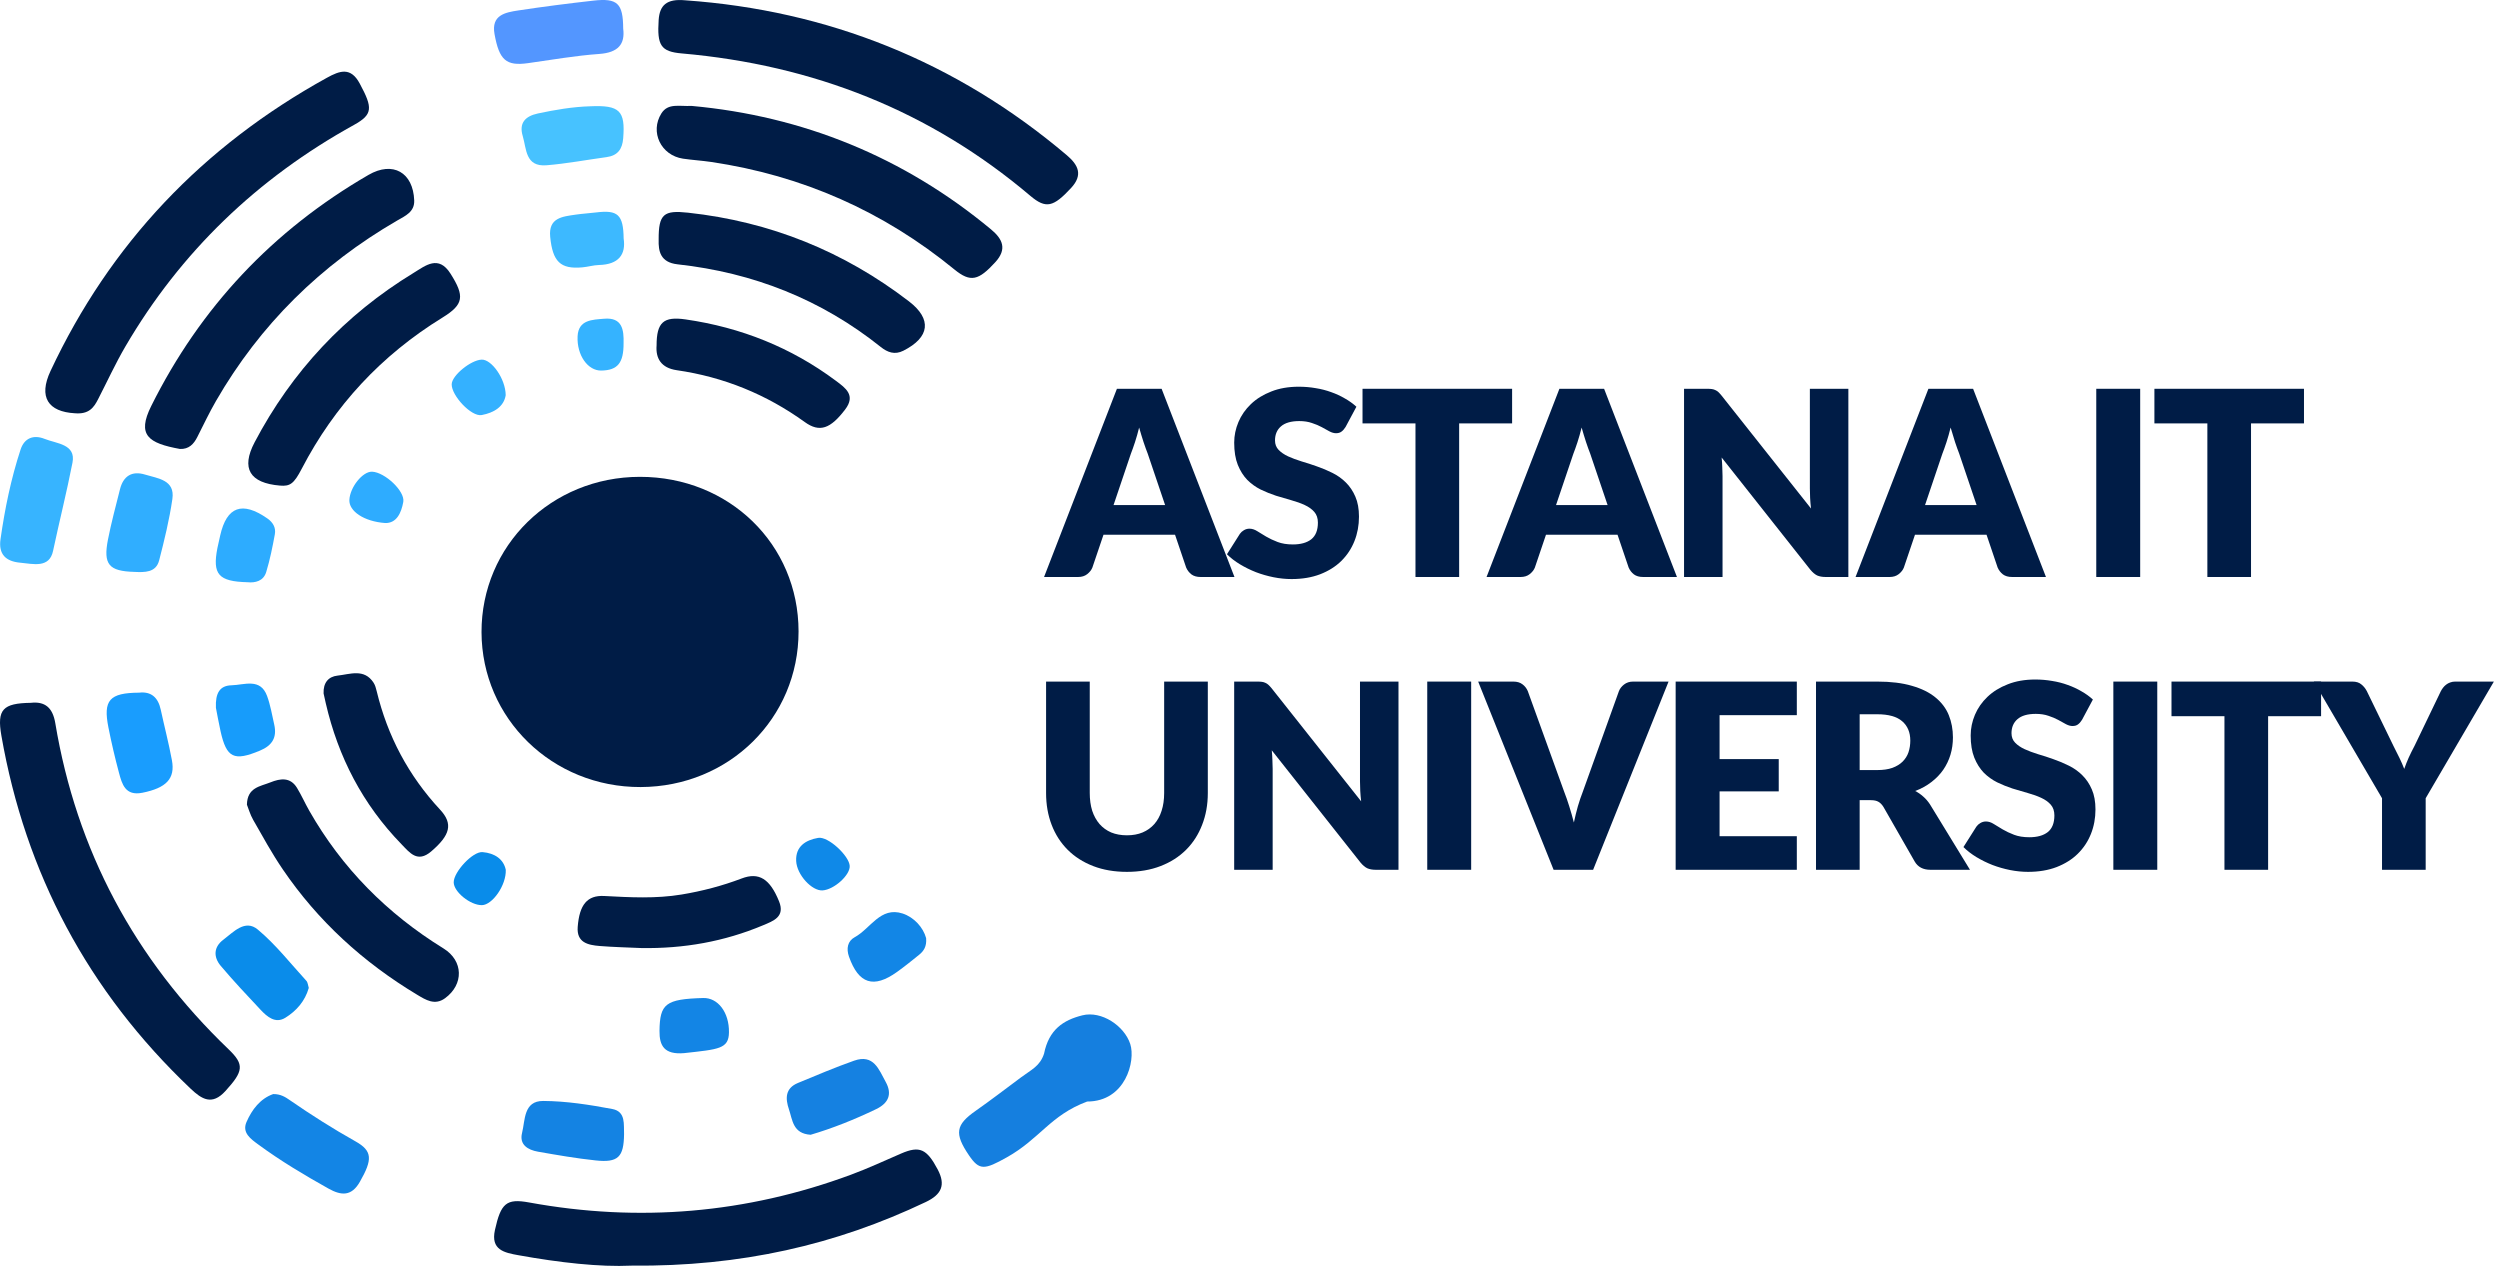 <?xml version="1.0" encoding="UTF-8"?> <svg xmlns="http://www.w3.org/2000/svg" width="261" height="133" viewBox="0 0 261 133" fill="none"><path d="M37.099 119.151C34.753 117.835 32.493 116.399 30.285 114.875C29.803 114.538 29.308 114.213 28.521 114.221C27.179 114.693 26.305 115.831 25.735 117.139C25.245 118.265 26.178 118.907 26.978 119.496C29.296 121.202 31.769 122.673 34.29 124.086C35.639 124.84 36.699 124.906 37.57 123.381C38.903 121.044 38.899 120.161 37.099 119.151Z" fill="#1385E5"></path><path d="M113 106C111 106.5 109.5 107.5 109 110C108.577 111.308 107.671 111.674 106.603 112.471C105.028 113.64 103.477 114.836 101.87 115.962C99.773 117.429 99.611 118.331 101.158 120.614C102.25 122.224 102.777 122.131 105.111 120.827C108.585 118.88 109.634 116.444 113.5 115C117.5 115 118.574 110.769 118 109C117.381 107.093 115 105.5 113 106Z" fill="#157FDF"></path><path d="M94.08 120.428C92.335 121.183 90.606 121.988 88.825 122.646C77.909 126.683 66.711 127.635 55.236 125.537C52.858 125.1 52.289 125.626 51.672 128.409C51.209 130.498 52.653 130.781 54.144 131.048C58.362 131.81 62.608 132.294 65.931 132.132C77.37 132.24 87.262 129.961 96.659 125.487C98.302 124.701 98.752 123.714 97.898 122.096C96.758 119.945 96.014 119.592 94.08 120.428Z" fill="#001C46"></path><path d="M82.368 115.823C82.744 116.937 82.771 118.35 84.631 118.47C86.906 117.8 89.217 116.879 91.464 115.796C92.77 115.169 93.17 114.221 92.465 112.947C91.757 111.67 91.219 110.006 89.161 110.737C87.183 111.438 85.248 112.255 83.309 113.06C81.956 113.617 81.984 114.693 82.368 115.823Z" fill="#1581E1"></path><path d="M56.716 114.94C54.647 114.929 54.837 116.945 54.501 118.288C54.2 119.503 55.102 120.049 56.162 120.235C58.16 120.587 60.167 120.935 62.184 121.148C64.527 121.4 65.124 120.808 65.152 118.404C65.097 117.429 65.37 116.051 63.925 115.78C61.551 115.335 59.122 114.952 56.716 114.94Z" fill="#1483E3"></path><path d="M68.852 107.622C68.832 109.197 69.37 110.114 71.404 109.948C75.044 109.545 76.081 109.511 76.104 107.773C76.132 105.691 74.949 104.147 73.41 104.193C69.489 104.305 68.887 104.789 68.852 107.622Z" fill="#1385E5"></path><path d="M95.963 99.673C96.434 99.29 96.762 98.817 96.687 97.939C96.382 96.813 95.417 95.756 94.23 95.369C91.915 94.618 90.883 96.948 89.241 97.838C88.485 98.249 88.338 99.03 88.635 99.878C89.64 102.715 91.199 103.225 93.648 101.472C94.444 100.903 95.203 100.288 95.963 99.673Z" fill="#1286E6"></path><path d="M85.873 92.958C87.076 92.884 88.77 91.352 88.71 90.396C88.643 89.335 86.455 87.292 85.418 87.474C84.105 87.702 83.048 88.368 83.12 89.889C83.187 91.329 84.766 93.031 85.873 92.958Z" fill="#0F89E8"></path><path d="M81.331 94.096C80.385 91.766 79.246 91.019 77.43 91.712C75.392 92.486 73.307 93.031 71.158 93.388C68.472 93.833 65.785 93.686 63.087 93.542C61.294 93.446 60.491 94.463 60.313 96.762C60.186 98.403 61.369 98.663 62.612 98.763C64.052 98.879 65.5 98.91 66.948 98.976C71.36 99.05 75.606 98.306 79.661 96.6C80.742 96.147 81.988 95.713 81.331 94.096Z" fill="#001C46"></path><path d="M50.378 88.96C49.349 88.875 47.363 91.034 47.367 92.114C47.367 93.109 49.104 94.514 50.314 94.498C51.395 94.479 52.862 92.436 52.803 90.81C52.57 89.692 51.648 89.069 50.378 88.96Z" fill="#098CEA"></path><path d="M33.783 72.396C33.846 72.674 33.926 73.05 34.013 73.429C35.306 79.018 37.855 83.96 41.906 88.128C42.769 89.014 43.576 90.121 45.016 88.89C46.999 87.195 47.327 86.015 45.95 84.533C42.638 80.968 40.462 76.847 39.331 72.175C39.255 71.862 39.172 71.533 38.998 71.27C38.017 69.768 36.541 70.395 35.235 70.534C34.282 70.639 33.736 71.285 33.783 72.396Z" fill="#001C46"></path><path d="M46.314 99.026C40.403 95.377 35.694 90.62 32.291 84.645C31.84 83.855 31.476 83.023 31.006 82.253C30.309 81.115 29.276 81.258 28.228 81.68C27.175 82.106 25.81 82.199 25.779 84.01C25.941 84.409 26.115 85.04 26.431 85.593C27.425 87.335 28.39 89.099 29.518 90.756C33.186 96.147 37.918 100.47 43.552 103.852C44.447 104.387 45.392 104.998 46.461 104.216C48.439 102.773 48.383 100.307 46.314 99.026Z" fill="#001C46"></path><path d="M28.631 75.651C28.402 74.648 28.236 73.623 27.884 72.663C27.183 70.751 25.517 71.51 24.168 71.544C22.946 71.575 22.475 72.357 22.542 73.894C22.653 74.447 22.815 75.395 23.025 76.336C23.65 79.145 24.433 79.49 27.124 78.371C28.442 77.826 28.928 76.974 28.631 75.651Z" fill="#179CFB"></path><path d="M16.781 74.087C16.508 72.814 15.78 72.168 14.522 72.314C11.42 72.334 10.751 73.096 11.321 75.956C11.633 77.535 12.001 79.107 12.417 80.662C12.737 81.866 13.078 83.12 14.862 82.764C17.359 82.265 18.308 81.289 17.948 79.37C17.62 77.597 17.161 75.852 16.781 74.087Z" fill="#199DFE"></path><path d="M23.037 100.826C24.37 102.409 25.794 103.918 27.211 105.428C27.895 106.155 28.75 106.891 29.779 106.26C30.942 105.548 31.848 104.51 32.236 103.14C32.149 102.869 32.141 102.568 31.983 102.397C30.325 100.582 28.794 98.616 26.918 97.049C25.585 95.93 24.37 97.316 23.314 98.109C22.297 98.868 22.273 99.913 23.037 100.826Z" fill="#0A8CEA"></path><path d="M5.77 75.484C5.5 73.89 4.709 73.205 3.21 73.375C0.297 73.421 -0.332 74.06 0.143 76.796C2.652 91.162 9.184 103.481 19.895 113.652C21.066 114.762 22.135 115.444 23.535 113.903C25.415 111.837 25.537 111.148 23.86 109.542C14.031 100.114 7.985 88.767 5.77 75.484Z" fill="#001C46"></path><path d="M71.174 5.578C84.912 6.781 97.103 11.576 107.568 20.447C109.21 21.836 109.982 21.604 111.814 19.634C113.092 18.26 112.577 17.223 111.367 16.197C99.813 6.41 86.384 1.073 71.534 0.032C69.591 -0.154 68.867 0.554 68.764 2.087C68.594 4.718 68.97 5.388 71.174 5.578Z" fill="#001C46"></path><path d="M70.648 38.648C75.57 39.36 80.01 41.175 84.018 44.062C85.585 45.193 86.712 44.751 88.24 42.743C89.359 41.264 88.279 40.51 87.262 39.751C82.605 36.279 77.359 34.182 71.57 33.346C69.279 33.017 68.547 33.636 68.547 36.074C68.444 37.41 69.018 38.412 70.648 38.648Z" fill="#001C46"></path><path d="M94.899 31.465C88.105 26.248 80.429 23.14 71.831 22.204C69.295 21.929 68.749 22.343 68.764 25.025C68.729 26.217 68.935 27.394 70.735 27.595C78.656 28.462 85.755 31.276 91.947 36.221C92.651 36.783 93.403 37.073 94.309 36.616C97.079 35.219 97.312 33.319 94.899 31.465Z" fill="#001C46"></path><path d="M103.908 27.374C105.162 26.004 104.684 24.959 103.457 23.942C94.341 16.379 83.82 12.118 72.207 11.058C70.905 11.123 69.75 10.736 69.049 11.839C67.831 13.778 69.002 16.221 71.309 16.565C72.286 16.708 73.271 16.766 74.249 16.909C83.784 18.322 92.24 22.076 99.639 28.133C101.332 29.515 102.163 29.282 103.908 27.374Z" fill="#001C46"></path><path d="M55.13 6.592C57.607 6.243 60.076 5.81 62.568 5.632C64.555 5.492 65.271 4.587 65.061 2.985C65.049 0.337 64.456 -0.216 61.951 0.066C59.336 0.361 56.724 0.693 54.125 1.088C52.736 1.297 51.272 1.572 51.628 3.553C52.119 6.286 52.843 6.913 55.13 6.592Z" fill="#5396FF"></path><path d="M61.615 11.096C59.767 11.151 57.955 11.464 56.151 11.847C54.821 12.134 54.168 12.85 54.572 14.196C54.975 15.539 54.829 17.436 57.06 17.254C59.154 17.084 61.227 16.689 63.312 16.406C64.491 16.248 64.97 15.57 65.061 14.444C65.294 11.565 64.697 10.957 61.615 11.096Z" fill="#47C2FF"></path><path d="M62.248 22.177C61.532 22.266 60.808 22.304 60.095 22.409C58.707 22.614 57.246 22.73 57.44 24.723C57.694 27.312 58.501 28.121 60.792 27.912C61.381 27.862 61.959 27.68 62.545 27.665C64.602 27.614 65.358 26.55 65.109 24.901C65.077 22.405 64.495 21.902 62.248 22.177Z" fill="#3DB9FF"></path><path d="M65.101 35.838C65.14 34.43 64.97 33.11 63.063 33.276C61.86 33.381 60.388 33.369 60.301 35.103C60.206 37.088 61.377 38.718 62.778 38.687C64.487 38.656 65.109 37.889 65.101 35.838Z" fill="#35B3FF"></path><path d="M47.157 40.103C47.113 41.276 49.206 43.54 50.294 43.331C51.557 43.095 52.605 42.464 52.795 41.257C52.779 39.534 51.311 37.502 50.283 37.545C49.143 37.595 47.193 39.19 47.157 40.103Z" fill="#34B1FF"></path><path d="M27.911 54.125C25.292 52.302 23.674 52.875 22.989 55.901C22.89 56.342 22.784 56.78 22.696 57.221C22.166 59.961 22.799 60.708 25.838 60.785C26.641 60.867 27.504 60.673 27.793 59.721C28.184 58.432 28.453 57.101 28.695 55.773C28.814 55.108 28.521 54.551 27.911 54.125Z" fill="#2DACFF"></path><path d="M15.159 49.55C13.754 49.117 12.864 49.717 12.524 51.087C12.085 52.836 11.614 54.578 11.269 56.342C10.763 58.939 11.368 59.632 14.027 59.706C15.115 59.756 16.279 59.791 16.615 58.506C17.161 56.389 17.683 54.252 17.996 52.097C18.289 50.104 16.492 49.957 15.159 49.55Z" fill="#30AEFF"></path><path d="M2.11 58.746C3.459 58.87 5.152 59.353 5.54 57.515C6.193 54.438 6.965 51.385 7.566 48.308C7.95 46.357 5.908 46.323 4.658 45.819C3.49 45.351 2.537 45.742 2.149 46.93C1.144 49.992 0.503 53.134 0.052 56.3C-0.169 57.859 0.594 58.61 2.11 58.746Z" fill="#37B4FF"></path><path d="M7.815 43.145C9.295 43.273 9.801 42.534 10.233 41.694C11.182 39.852 12.045 37.963 13.089 36.175C18.855 26.314 26.843 18.632 36.953 13.043C38.931 11.948 38.931 11.274 37.558 8.724C36.62 6.975 35.489 7.369 34.135 8.116C21.145 15.284 11.491 25.466 5.275 38.729C3.993 41.465 5.03 42.99 7.815 43.145Z" fill="#001C46"></path><path d="M15.792 42.379C14.265 45.44 15.487 46.268 18.787 46.872C19.717 46.907 20.224 46.369 20.599 45.626C21.244 44.353 21.854 43.064 22.566 41.833C27.144 33.911 33.467 27.657 41.467 23.024C42.314 22.533 43.287 22.13 43.244 20.93C43.137 17.993 41.012 16.789 38.472 18.26C28.442 24.073 20.908 32.115 15.792 42.379Z" fill="#001C46"></path><path d="M26.578 46.183C25.149 48.904 26.067 50.433 29.229 50.696C30.281 50.785 30.677 50.518 31.5 48.939C34.919 42.356 39.805 37.088 46.199 33.152C48.423 31.782 48.526 30.927 47.034 28.57C45.776 26.585 44.427 27.73 43.188 28.485C35.983 32.874 30.459 38.803 26.578 46.183Z" fill="#001C46"></path><path d="M42.104 52.395C42.298 51.284 40.181 49.303 38.852 49.245C37.867 49.202 36.533 50.862 36.474 52.201C36.426 53.351 37.969 54.442 40.217 54.605C41.38 54.632 41.891 53.591 42.104 52.395Z" fill="#2EACFF"></path><path d="M50.271 65.999C50.294 75.016 57.67 82.199 66.885 82.168C76.112 82.141 83.381 74.977 83.369 65.913C83.361 56.826 76.12 49.775 66.802 49.782C57.567 49.79 50.251 56.965 50.271 65.999Z" fill="#001C46"></path><path d="M121.636 52.726L119.816 47.345C119.681 47.004 119.537 46.604 119.384 46.145C119.231 45.678 119.079 45.174 118.926 44.635C118.791 45.183 118.647 45.691 118.494 46.159C118.341 46.626 118.197 47.031 118.063 47.372L116.255 52.726H121.636ZM128.878 60.238H125.345C124.949 60.238 124.63 60.148 124.388 59.968C124.145 59.779 123.961 59.541 123.835 59.254L122.675 55.828H115.204L114.044 59.254C113.945 59.505 113.765 59.734 113.504 59.941C113.253 60.139 112.938 60.238 112.56 60.238H109L116.606 40.589H121.272L128.878 60.238Z" fill="#001C46"></path><path d="M140.475 44.581C140.34 44.797 140.196 44.958 140.043 45.066C139.899 45.174 139.711 45.228 139.477 45.228C139.27 45.228 139.045 45.165 138.802 45.039C138.569 44.904 138.299 44.756 137.993 44.594C137.697 44.432 137.355 44.288 136.968 44.163C136.582 44.028 136.141 43.96 135.647 43.96C134.793 43.96 134.154 44.145 133.732 44.513C133.318 44.873 133.111 45.363 133.111 45.983C133.111 46.379 133.237 46.707 133.489 46.968C133.741 47.228 134.069 47.453 134.473 47.642C134.887 47.831 135.355 48.006 135.876 48.168C136.406 48.321 136.946 48.496 137.494 48.694C138.043 48.883 138.578 49.108 139.099 49.368C139.63 49.629 140.097 49.962 140.502 50.366C140.915 50.771 141.248 51.265 141.5 51.85C141.751 52.425 141.877 53.122 141.877 53.94C141.877 54.848 141.72 55.698 141.405 56.489C141.091 57.28 140.632 57.972 140.03 58.566C139.436 59.15 138.699 59.613 137.818 59.955C136.946 60.287 135.952 60.454 134.838 60.454C134.226 60.454 133.601 60.391 132.963 60.265C132.334 60.139 131.722 59.964 131.129 59.739C130.536 59.505 129.978 59.231 129.457 58.916C128.935 58.602 128.481 58.251 128.095 57.864L129.443 55.734C129.551 55.581 129.69 55.455 129.861 55.356C130.041 55.248 130.234 55.194 130.441 55.194C130.711 55.194 130.981 55.28 131.25 55.45C131.529 55.621 131.839 55.81 132.181 56.017C132.531 56.224 132.932 56.412 133.381 56.583C133.831 56.754 134.361 56.84 134.972 56.84C135.8 56.84 136.442 56.66 136.901 56.3C137.359 55.931 137.589 55.352 137.589 54.56C137.589 54.102 137.463 53.729 137.211 53.441C136.959 53.153 136.627 52.915 136.213 52.726C135.809 52.537 135.346 52.371 134.824 52.227C134.303 52.083 133.768 51.926 133.219 51.755C132.671 51.575 132.136 51.36 131.614 51.108C131.093 50.847 130.625 50.51 130.212 50.096C129.807 49.674 129.479 49.153 129.227 48.532C128.976 47.903 128.85 47.13 128.85 46.212C128.85 45.475 128.998 44.756 129.295 44.055C129.591 43.353 130.028 42.729 130.603 42.18C131.178 41.632 131.884 41.196 132.72 40.872C133.556 40.539 134.514 40.373 135.593 40.373C136.195 40.373 136.78 40.422 137.346 40.521C137.921 40.611 138.465 40.751 138.978 40.94C139.49 41.119 139.967 41.34 140.407 41.6C140.857 41.852 141.257 42.14 141.608 42.463L140.475 44.581Z" fill="#001C46"></path><path d="M157.864 44.203H152.335V60.238H147.776V44.203H142.247V40.589H157.864V44.203Z" fill="#001C46"></path><path d="M167.832 52.726L166.012 47.345C165.877 47.004 165.733 46.604 165.58 46.145C165.427 45.678 165.275 45.174 165.122 44.635C164.987 45.183 164.843 45.691 164.69 46.159C164.537 46.626 164.393 47.031 164.259 47.372L162.451 52.726H167.832ZM175.074 60.238H171.541C171.145 60.238 170.826 60.148 170.584 59.968C170.341 59.779 170.156 59.541 170.031 59.254L168.871 55.828H161.4L160.24 59.254C160.141 59.505 159.961 59.734 159.7 59.941C159.449 60.139 159.134 60.238 158.756 60.238H155.196L162.802 40.589H167.468L175.074 60.238Z" fill="#001C46"></path><path d="M192.969 40.589V60.238H190.595C190.244 60.238 189.948 60.184 189.705 60.076C189.471 59.959 189.238 59.761 189.004 59.483L179.739 47.763C179.775 48.114 179.797 48.456 179.806 48.788C179.824 49.112 179.833 49.418 179.833 49.705V60.238H175.814V40.589H178.215C178.413 40.589 178.579 40.598 178.714 40.616C178.849 40.634 178.97 40.67 179.078 40.724C179.186 40.769 179.289 40.836 179.388 40.926C179.487 41.016 179.6 41.137 179.725 41.29L189.071 53.09C189.026 52.713 188.995 52.349 188.977 51.998C188.959 51.638 188.95 51.301 188.95 50.987V40.589H192.969Z" fill="#001C46"></path><path d="M206.356 52.726L204.535 47.345C204.401 47.004 204.257 46.604 204.104 46.145C203.951 45.678 203.798 45.174 203.645 44.635C203.511 45.183 203.367 45.691 203.214 46.159C203.061 46.626 202.917 47.031 202.782 47.372L200.975 52.726H206.356ZM213.598 60.238H210.065C209.669 60.238 209.35 60.148 209.107 59.968C208.864 59.779 208.68 59.541 208.554 59.254L207.395 55.828H199.923L198.763 59.254C198.665 59.505 198.485 59.734 198.224 59.941C197.972 60.139 197.658 60.238 197.28 60.238H193.72L201.326 40.589H205.992L213.598 60.238Z" fill="#001C46"></path><path d="M223.435 60.238H218.85V40.589H223.435V60.238Z" fill="#001C46"></path><path d="M240.536 44.203H235.007V60.238H230.449V44.203H224.92V40.589H240.536V44.203Z" fill="#001C46"></path><path d="M117.654 87.206C118.265 87.206 118.809 87.107 119.285 86.909C119.771 86.702 120.18 86.41 120.513 86.032C120.845 85.655 121.097 85.196 121.268 84.657C121.448 84.108 121.538 83.488 121.538 82.796V71.157H126.096V82.796C126.096 84 125.898 85.106 125.502 86.113C125.116 87.12 124.558 87.988 123.83 88.716C123.102 89.444 122.216 90.011 121.173 90.415C120.13 90.82 118.957 91.022 117.654 91.022C116.341 91.022 115.163 90.82 114.12 90.415C113.077 90.011 112.192 89.444 111.463 88.716C110.735 87.988 110.178 87.12 109.791 86.113C109.405 85.106 109.211 84 109.211 82.796V71.157H113.77V82.782C113.77 83.474 113.855 84.095 114.026 84.643C114.206 85.183 114.462 85.646 114.794 86.032C115.127 86.41 115.532 86.702 116.008 86.909C116.494 87.107 117.042 87.206 117.654 87.206Z" fill="#001C46"></path><path d="M146.002 71.157V90.806H143.628C143.278 90.806 142.981 90.752 142.738 90.644C142.504 90.528 142.271 90.33 142.037 90.051L132.772 78.332C132.808 78.682 132.83 79.024 132.839 79.357C132.857 79.68 132.866 79.986 132.866 80.274V90.806H128.848V71.157H131.248C131.446 71.157 131.612 71.166 131.747 71.184C131.882 71.202 132.003 71.238 132.111 71.292C132.219 71.337 132.322 71.404 132.421 71.494C132.52 71.584 132.633 71.706 132.759 71.858L142.104 83.659C142.059 83.281 142.028 82.917 142.01 82.566C141.992 82.207 141.983 81.87 141.983 81.555V71.157H146.002Z" fill="#001C46"></path><path d="M153.59 90.806H149.005V71.157H153.59V90.806Z" fill="#001C46"></path><path d="M174.198 71.157L166.322 90.806H162.196L154.32 71.157H157.988C158.384 71.157 158.703 71.252 158.945 71.44C159.188 71.62 159.373 71.854 159.498 72.142L163.301 82.661C163.481 83.119 163.657 83.623 163.827 84.171C163.998 84.711 164.16 85.277 164.313 85.87C164.439 85.277 164.578 84.711 164.731 84.171C164.893 83.623 165.064 83.119 165.243 82.661L169.02 72.142C169.118 71.89 169.294 71.665 169.545 71.467C169.806 71.261 170.125 71.157 170.503 71.157H174.198Z" fill="#001C46"></path><path d="M179.523 74.663V79.249H185.7V82.62H179.523V87.3H187.588V90.806H174.938V71.157H187.588V74.663H179.523Z" fill="#001C46"></path><path d="M195.983 80.395C196.603 80.395 197.129 80.319 197.561 80.166C198.001 80.004 198.361 79.784 198.64 79.505C198.918 79.226 199.121 78.903 199.247 78.534C199.372 78.156 199.435 77.752 199.435 77.32C199.435 76.457 199.152 75.783 198.586 75.297C198.028 74.812 197.161 74.569 195.983 74.569H194.149V80.395H195.983ZM205.666 90.806H201.539C200.775 90.806 200.227 90.519 199.894 89.943L196.63 84.239C196.477 83.996 196.307 83.821 196.118 83.713C195.929 83.596 195.659 83.537 195.309 83.537H194.149V90.806H189.591V71.157H195.983C197.403 71.157 198.613 71.305 199.611 71.602C200.618 71.89 201.436 72.294 202.065 72.816C202.703 73.337 203.167 73.953 203.454 74.663C203.742 75.374 203.886 76.147 203.886 76.983C203.886 77.621 203.8 78.224 203.63 78.79C203.459 79.357 203.207 79.883 202.874 80.368C202.542 80.845 202.128 81.272 201.634 81.649C201.148 82.027 200.586 82.337 199.948 82.58C200.245 82.733 200.523 82.926 200.784 83.16C201.045 83.385 201.278 83.654 201.485 83.969L205.666 90.806Z" fill="#001C46"></path><path d="M217.364 75.149C217.23 75.365 217.086 75.527 216.933 75.635C216.789 75.742 216.6 75.796 216.366 75.796C216.16 75.796 215.935 75.733 215.692 75.608C215.458 75.473 215.189 75.324 214.883 75.162C214.586 75.001 214.245 74.857 213.858 74.731C213.471 74.596 213.031 74.529 212.536 74.529C211.682 74.529 211.044 74.713 210.621 75.082C210.208 75.441 210.001 75.931 210.001 76.552C210.001 76.947 210.127 77.275 210.379 77.536C210.63 77.797 210.959 78.022 211.363 78.21C211.777 78.399 212.244 78.575 212.766 78.736C213.296 78.889 213.836 79.064 214.384 79.262C214.932 79.451 215.467 79.676 215.989 79.937C216.519 80.197 216.987 80.53 217.391 80.934C217.805 81.339 218.138 81.834 218.389 82.418C218.641 82.993 218.767 83.69 218.767 84.508C218.767 85.416 218.61 86.266 218.295 87.057C217.98 87.848 217.522 88.541 216.919 89.134C216.326 89.718 215.589 90.181 214.708 90.523C213.836 90.856 212.842 91.022 211.727 91.022C211.116 91.022 210.491 90.959 209.853 90.833C209.223 90.707 208.612 90.532 208.019 90.307C207.425 90.074 206.868 89.799 206.346 89.485C205.825 89.17 205.371 88.819 204.984 88.433L206.333 86.302C206.441 86.149 206.58 86.023 206.751 85.924C206.931 85.817 207.124 85.763 207.331 85.763C207.601 85.763 207.87 85.848 208.14 86.019C208.419 86.19 208.729 86.378 209.071 86.585C209.421 86.792 209.821 86.981 210.271 87.152C210.72 87.322 211.251 87.408 211.862 87.408C212.689 87.408 213.332 87.228 213.791 86.868C214.249 86.5 214.478 85.92 214.478 85.129C214.478 84.67 214.353 84.297 214.101 84.009C213.849 83.722 213.516 83.483 213.103 83.295C212.698 83.106 212.235 82.939 211.714 82.796C211.192 82.652 210.657 82.494 210.109 82.324C209.561 82.144 209.026 81.928 208.504 81.676C207.983 81.415 207.515 81.078 207.102 80.665C206.697 80.242 206.369 79.721 206.117 79.1C205.865 78.471 205.739 77.698 205.739 76.781C205.739 76.044 205.888 75.324 206.184 74.623C206.481 73.922 206.917 73.297 207.493 72.749C208.068 72.2 208.774 71.764 209.61 71.44C210.446 71.108 211.404 70.941 212.482 70.941C213.085 70.941 213.669 70.991 214.236 71.09C214.811 71.18 215.355 71.319 215.867 71.508C216.38 71.688 216.856 71.908 217.297 72.169C217.747 72.42 218.147 72.708 218.497 73.032L217.364 75.149Z" fill="#001C46"></path><path d="M225.219 90.806H220.634V71.157H225.219V90.806Z" fill="#001C46"></path><path d="M242.321 74.771H236.791V90.806H232.233V74.771H226.704V71.157H242.321V74.771Z" fill="#001C46"></path><path d="M253.241 83.335V90.806H248.683V83.335L241.562 71.157H245.581C245.976 71.157 246.287 71.252 246.511 71.44C246.745 71.62 246.938 71.854 247.091 72.142L249.869 77.86C250.103 78.309 250.314 78.732 250.503 79.127C250.692 79.514 250.858 79.896 251.002 80.274C251.137 79.887 251.29 79.501 251.461 79.114C251.64 78.718 251.847 78.3 252.081 77.86L254.832 72.142C254.895 72.025 254.972 71.908 255.061 71.791C255.151 71.674 255.255 71.571 255.372 71.481C255.497 71.382 255.637 71.305 255.79 71.252C255.952 71.189 256.127 71.157 256.316 71.157H260.361L253.241 83.335Z" fill="#001C46"></path></svg> 